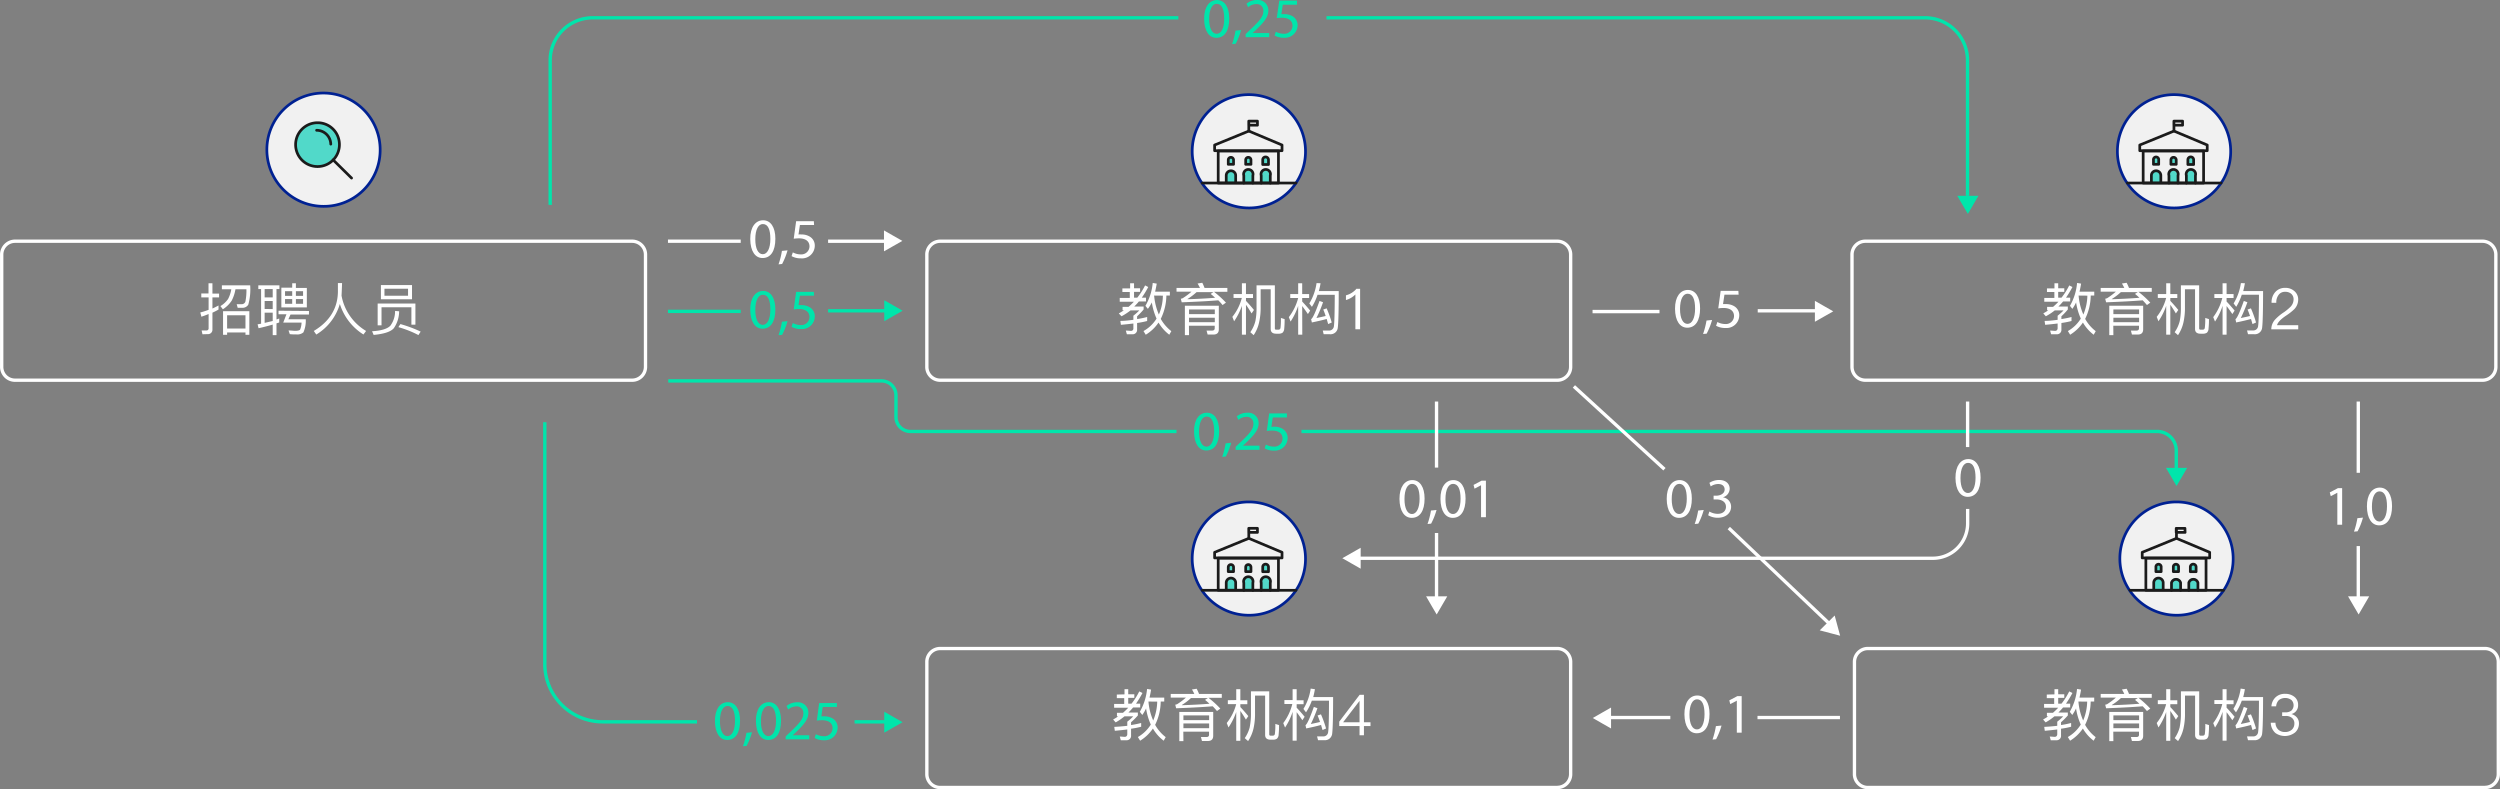 <svg xmlns="http://www.w3.org/2000/svg" viewBox="0 0 529.59 167.18"><rect x="0" y="0" width="529.59" height="167.18" fill="#808080" stroke="none"/><defs><style>.a,.e,.f,.h,.i{fill:none}.b{fill:#fff}.c{fill:#00e5ab}.d{clip-path:url(#a)}.e{stroke:#00e5ab}.e,.f,.h{stroke-miterlimit:10}.e,.f{stroke-width:.71px}.f{stroke:#fff}.g{fill:#f1f1f1}.h,.i{stroke:#002192;stroke-width:.58px}.i{stroke:#1b1b1b;stroke-linecap:round;stroke-linejoin:round}.j{fill:#51d9c9}</style><clipPath id="a"><path class="a" d="M0 0H529.59V167.18H0z"/></clipPath></defs><path class="b" d="M388.35 65.95L386.4 67.06 384.46 68.16 384.46 65.95 384.46 63.73 386.4 64.84 388.35 65.95z"/><path class="b" d="M389.81 134.67L387.65 134.1 385.48 133.53 387.07 131.96 388.65 130.39 389.23 132.53 389.81 134.67z"/><path class="b" d="M191.15 51.03L189.2 52.14 187.26 53.24 187.26 51.03 187.26 48.81 189.2 49.92 191.15 51.03z"/><path class="c" d="M191.2 65.82L189.26 66.93 187.32 68.04 187.32 65.82 187.32 63.61 189.26 64.71 191.2 65.82z"/><path class="c" d="M191.2 152.99L189.26 154.09 187.32 155.2 187.32 152.99 187.32 150.77 189.26 151.88 191.2 152.99z"/><path class="b" d="M337.4 152.1L339.34 150.99 341.28 149.88 341.28 152.1 341.28 154.32 339.34 153.21 337.4 152.1z"/><path class="b" d="M284.35 118.25L286.3 117.14 288.24 116.04 288.24 118.25 288.24 120.47 286.3 119.36 284.35 118.25z"/><g class="d"><path class="e" d="M416.79,41.48V12.67a9,9,0,0,0-9-8.9H281m-31.38,0H125.55a9,9,0,0,0-9,8.9V43.4"/></g><path class="c" d="M416.86 45.32L415.74 43.4 414.62 41.48 416.86 41.48 419.1 41.48 417.98 43.4 416.86 45.32z"/><path class="b" d="M499.64 130.17L498.52 128.25 497.4 126.33 499.64 126.33 501.88 126.33 500.76 128.25 499.64 130.17z"/><path class="b" d="M304.34 130.17L303.21 128.25 302.1 126.33 304.34 126.33 306.58 126.33 305.46 128.25 304.34 130.17z"/><path class="c" d="M461.07 102.95L459.95 101.03 458.83 99.11 461.07 99.11 463.32 99.11 462.2 101.03 461.07 102.95z"/><path class="f" d="M329.87,80.54H199.19a2.82,2.82,0,0,1-2.85-2.8V53.91a2.83,2.83,0,0,1,2.85-2.81H329.87a2.83,2.83,0,0,1,2.85,2.81V77.74A2.82,2.82,0,0,1,329.87,80.54Zm0,0H199.19a2.82,2.82,0,0,1-2.85-2.8V53.91a2.83,2.83,0,0,1,2.85-2.81H329.87a2.83,2.83,0,0,1,2.85,2.81V77.74a2.82,2.82,0,0,1-2.85,2.8"/><path class="g" d="M276.61,32.22a12,12,0,1,0-12,11.89,12,12,0,0,0,12-11.89"/><path class="h" d="M276.55,32.22a12,12,0,1,0-12,11.83A11.91,11.91,0,0,0,276.55,32.22Z"/><path class="a" d="M0 0H529.59V167.18H0z"/><path class="g" d="M271.64 30.74L271.64 31.98 257.24 31.98 257.24 30.74 264.54 27.7 271.64 30.74z"/><path class="i" d="M271.58 30.72L271.58 31.92 257.3 31.92 257.3 30.72 264.54 27.76 271.58 30.72z"/><g class="d"><path class="j" d="M263.42,38.83V37.17a1,1,0,0,1,2,0v1.66"/><path class="i" d="M263.48,38.77V37.18a1,1,0,1,1,1.92,0v1.59"/><path class="j" d="M267.11,38.83V37.17a1,1,0,0,1,2,0v1.66"/><path class="i" d="M267.17,38.77V37.18a1,1,0,1,1,1.92,0v1.59"/><path class="j" d="M259.73,38.83V37.17a1,1,0,0,1,2,0v1.66"/><path class="i" d="M254.7,38.77h19.82m-14.76,0V37.18a1,1,0,0,1,2,0v1.59"/><path class="j" d="M261.37,34.87v-1a.62.62,0,0,0-.62-.61.61.61,0,0,0-.61.61v1Z"/><path class="i" d="M261.31,34.81v-.92a.56.56,0,1,0-1.12,0v.92Z"/><path class="j" d="M265.06,34.87v-1a.62.62,0,0,0-.62-.61.61.61,0,0,0-.61.61v1Z"/><path class="i" d="M265,34.81v-.92a.56.56,0,0,0-1.12,0v.92Z"/><path class="j" d="M268.75,34.87v-1a.62.62,0,0,0-.62-.61.61.61,0,0,0-.61.61v1Z"/><path class="i" d="M264.54,27.75V25.66m1.83.86h-1.84v-.86h1.84Zm4.45,12.25H258.06V32h12.76Zm-2.11-3.92v-1a.61.61,0,0,0-.61-.6.6.6,0,0,0-.61.6v1Z"/></g><path class="f" d="M525.86,80.54H395.17a2.83,2.83,0,0,1-2.85-2.8V53.91a2.83,2.83,0,0,1,2.85-2.81H525.86a2.83,2.83,0,0,1,2.85,2.81V77.74A2.83,2.83,0,0,1,525.86,80.54Zm0,0H395.17a2.83,2.83,0,0,1-2.85-2.8V53.91a2.83,2.83,0,0,1,2.85-2.81H525.86a2.83,2.83,0,0,1,2.85,2.81V77.74a2.83,2.83,0,0,1-2.85,2.8"/><path class="g" d="M472.59,32.22a12,12,0,1,0-12,11.89,12,12,0,0,0,12-11.89"/><path class="h" d="M472.54,32.22a12,12,0,1,0-12,11.83A11.92,11.92,0,0,0,472.54,32.22Z"/><path class="a" d="M0 0H529.59V167.18H0z"/><path class="g" d="M467.62 30.74L467.62 31.98 453.22 31.98 453.22 30.74 460.52 27.7 467.62 30.74z"/><path class="i" d="M467.57 30.72L467.57 31.92 453.28 31.92 453.28 30.72 460.52 27.76 467.57 30.72z"/><path class="j" d="M459.4,38.83V37.17a1,1,0,0,1,2,0v1.66"/><path class="i" d="M459.46,38.77V37.18a1,1,0,1,1,1.92,0v1.59"/><path class="j" d="M463.09,38.83V37.17a1,1,0,0,1,2,0v1.66"/><path class="i" d="M463.15,38.77V37.18a1,1,0,1,1,1.92,0v1.59"/><path class="j" d="M455.71,38.83V37.17a1,1,0,0,1,2,0v1.66"/><path class="i" d="M450.68,38.77H470.5m-14.76,0V37.18a1,1,0,0,1,2,0v1.59"/><path class="j" d="M457.35,34.87v-1a.62.62,0,0,0-.62-.61.61.61,0,0,0-.61.61v1Z"/><path class="i" d="M457.29,34.81v-.92a.56.56,0,1,0-1.11,0v.92Z"/><path class="j" d="M461,34.87v-1a.62.62,0,0,0-.62-.61.61.61,0,0,0-.61.61v1Z"/><path class="i" d="M461,34.81v-.92a.56.56,0,0,0-1.12,0v.92Z"/><path class="j" d="M464.73,34.87v-1a.62.62,0,0,0-.62-.61.61.61,0,0,0-.61.61v1Z"/><path class="i" d="M460.52,27.75V25.66m1.83.86h-1.84v-.86h1.84Zm4.45,12.25H454V32H466.8Zm-2.11-3.92v-1a.61.61,0,0,0-1.22,0v1Z"/><path class="f" d="M526.38,166.82H395.7a2.83,2.83,0,0,1-2.86-2.8V140.19a2.84,2.84,0,0,1,2.86-2.81H526.38a2.83,2.83,0,0,1,2.85,2.81V164A2.82,2.82,0,0,1,526.38,166.82Zm0,0H395.7a2.83,2.83,0,0,1-2.86-2.8V140.19a2.84,2.84,0,0,1,2.86-2.81H526.38a2.83,2.83,0,0,1,2.85,2.81V164a2.82,2.82,0,0,1-2.85,2.8"/><path class="g" d="M473.12,118.49a12,12,0,1,0-12,11.9,12,12,0,0,0,12-11.9"/><path class="h" d="M473.06,118.49a12,12,0,1,0-12,11.84A11.91,11.91,0,0,0,473.06,118.49Z"/><path class="a" d="M0 0H529.59V167.18H0z"/><path class="g" d="M468.15 117.02L468.15 118.25 453.74 118.25 453.74 117.02 461.05 113.98 468.15 117.02z"/><path class="i" d="M468.09 117L468.09 118.19 453.8 118.19 453.8 117 461.05 114.04 468.09 117z"/><path class="j" d="M459.93,125.11v-1.66a1,1,0,0,1,2,0v1.66"/><path class="i" d="M460,125.05v-1.59a1,1,0,0,1,1.93,0v1.59"/><path class="j" d="M463.62,125.11v-1.66a1,1,0,0,1,2,0v1.66"/><path class="i" d="M463.67,125.05v-1.59a1,1,0,0,1,1.93,0v1.59"/><path class="j" d="M456.24,125.11v-1.66a1,1,0,0,1,2,0v1.66"/><path class="i" d="M451.21,125.05H471m-14.76,0v-1.59a1,1,0,0,1,2,0v1.59"/><path class="j" d="M457.87,121.15v-1a.61.61,0,0,0-.61-.61.62.62,0,0,0-.62.61v1Z"/><path class="i" d="M457.81,121.09v-.93a.56.56,0,1,0-1.11,0v.93Z"/><path class="j" d="M461.56,121.15v-1a.61.61,0,0,0-.61-.61.62.62,0,0,0-.62.61v1Z"/><path class="i" d="M461.5,121.09v-.93a.56.56,0,1,0-1.11,0v.93Z"/><path class="j" d="M465.25,121.15v-1a.61.61,0,0,0-.61-.61.62.62,0,0,0-.62.61v1Z"/><path class="i" d="M461.05,114v-2.08m1.83.86H461v-.86h1.85Zm4.44,12.25H454.57v-6.79h12.75Zm-2.11-3.92v-1a.6.6,0,0,0-.6-.6.61.61,0,0,0-.62.6v1Z"/><path class="f" d="M329.87,166.82H199.19a2.82,2.82,0,0,1-2.85-2.8V140.19a2.83,2.83,0,0,1,2.85-2.81H329.87a2.83,2.83,0,0,1,2.85,2.81V164A2.82,2.82,0,0,1,329.87,166.82Zm0,0H199.19a2.82,2.82,0,0,1-2.85-2.8V140.19a2.83,2.83,0,0,1,2.85-2.81H329.87a2.83,2.83,0,0,1,2.85,2.81V164a2.82,2.82,0,0,1-2.85,2.8"/><path class="g" d="M276.61,118.49a12,12,0,1,0-12,11.9,12,12,0,0,0,12-11.9"/><path class="h" d="M276.55,118.49a12,12,0,1,0-12,11.84A11.91,11.91,0,0,0,276.55,118.49Z"/><path class="a" d="M0 0H529.59V167.18H0z"/><path class="g" d="M271.64 117.02L271.64 118.25 257.24 118.25 257.24 117.02 264.54 113.98 271.64 117.02z"/><path class="i" d="M271.58 117L271.58 118.19 257.3 118.19 257.3 117 264.54 114.04 271.58 117z"/><g class="d"><path class="j" d="M263.42,125.11v-1.66a1,1,0,0,1,2,0v1.66"/><path class="i" d="M263.48,125.05v-1.59a1,1,0,1,1,1.92,0v1.59"/><path class="j" d="M267.11,125.11v-1.66a1,1,0,0,1,2,0v1.66"/><path class="i" d="M267.17,125.05v-1.59a1,1,0,1,1,1.92,0v1.59"/><path class="j" d="M259.73,125.11v-1.66a1,1,0,0,1,2,0v1.66"/><path class="i" d="M254.7,125.05h19.82m-14.76,0v-1.59a1,1,0,0,1,2,0v1.59"/><path class="j" d="M261.37,121.15v-1a.62.62,0,0,0-.62-.61.61.61,0,0,0-.61.61v1Z"/><path class="i" d="M261.31,121.09v-.93a.56.56,0,1,0-1.12,0v.93Z"/><path class="j" d="M265.06,121.15v-1a.62.62,0,0,0-.62-.61.61.61,0,0,0-.61.61v1Z"/><path class="i" d="M265,121.09v-.93a.56.56,0,0,0-1.12,0v.93Z"/><path class="j" d="M268.75,121.15v-1a.62.62,0,0,0-.62-.61.61.61,0,0,0-.61.61v1Z"/><path class="i" d="M264.54,114v-2.08m1.83.86h-1.84v-.86h1.84Zm4.45,12.25H258.06v-6.79h12.76Zm-2.11-3.92v-1a.61.61,0,0,0-.61-.6.6.6,0,0,0-.61.6v1Z"/><path class="g" d="M80.59,31.87a12,12,0,1,0-12,11.9,12,12,0,0,0,12-11.9"/><path class="h" d="M80.53,31.87a12,12,0,1,0-12,11.84A11.91,11.91,0,0,0,80.53,31.87Z"/><path class="j" d="M71.93,30.59A4.68,4.68,0,1,1,67.25,26a4.65,4.65,0,0,1,4.68,4.63"/><path class="i" d="M70.54,33.84l3.93,3.88M71.9,30.6A4.64,4.64,0,1,1,67.26,26,4.61,4.61,0,0,1,71.9,30.6Z"/><path class="j" d="M67,27.54a3.06,3.06,0,0,1,3.08,3.05"/><path class="i" d="M67.07,27.6a3,3,0,0,1,3,2.93"/><path class="f" d="M133.89,80.54H3.21a2.82,2.82,0,0,1-2.85-2.8V53.91A2.83,2.83,0,0,1,3.21,51.1H133.89a2.83,2.83,0,0,1,2.85,2.81V77.74A2.82,2.82,0,0,1,133.89,80.54Z"/></g><path class="e" d="M175.42 65.84L189.26 65.84"/><path class="f" d="M175.42,51.1h13.84M339.34,152h14.5m18.51-86.16h14"/><g class="d"><path class="e" d="M115.41,89.43v51.31a12.26,12.26,0,0,0,12.35,12.17h19.89m33.38,0h8.27M141.56,80.69h45.15a3.07,3.07,0,0,1,3.09,3v4.71a3.07,3.07,0,0,0,3.08,3h56.34m26.48,0H456.92a4.05,4.05,0,0,1,4.09,4v4.68"/><path class="f" d="M416.82,107.81v3.12a7.38,7.38,0,0,1-7.42,7.33H286.29m213.28-2.58v12.57"/></g><path class="b" d="M495.13 104.39L495.1 104.39 493.74 105.11 493.53 104.31 495.25 103.41 496.15 103.41 496.15 111.16 495.13 111.16 495.13 104.39z"/><g class="d"><path class="b" d="M498.66,112.62a17.19,17.19,0,0,0,.72-2.85l1.18-.12a13.78,13.78,0,0,1-1.14,2.9Z"/><path class="b" d="M502.46,107.32c0,2,.63,3.16,1.59,3.16s1.6-1.25,1.6-3.23-.49-3.16-1.59-3.16c-.93,0-1.6,1.12-1.6,3.23m4.26-.12c0,2.63-1,4.09-2.73,4.09-1.53,0-2.57-1.42-2.59-4s1.13-4,2.72-4,2.6,1.45,2.6,3.92"/><path class="b" d="M297.52,105.73c0,2,.63,3.16,1.59,3.16s1.61-1.26,1.61-3.23-.5-3.16-1.6-3.16c-.92,0-1.6,1.12-1.6,3.23m4.26-.12c0,2.63-1,4.09-2.73,4.09-1.53,0-2.57-1.42-2.59-4s1.13-4,2.72-4,2.6,1.45,2.6,3.92"/><path class="b" d="M302.4,111a16.24,16.24,0,0,0,.73-2.85l1.18-.12a14.3,14.3,0,0,1-1.15,2.9Z"/><path class="b" d="M306.2,105.73c0,2,.63,3.16,1.6,3.16s1.6-1.26,1.6-3.23-.49-3.16-1.59-3.16c-.93,0-1.61,1.12-1.61,3.23m4.26-.12c0,2.63-1,4.09-2.72,4.09-1.54,0-2.57-1.42-2.6-4s1.14-4,2.73-4,2.59,1.45,2.59,3.92"/></g><path class="b" d="M313.74 102.8L313.72 102.8 312.36 103.52 312.15 102.72 313.86 101.82 314.77 101.82 314.77 109.56 313.74 109.56 313.74 102.8z"/><g class="d"><path class="b" d="M354.13,105.73c0,2,.63,3.16,1.59,3.16s1.6-1.26,1.6-3.23-.49-3.16-1.59-3.16c-.93,0-1.6,1.12-1.6,3.23m4.26-.12c0,2.63-1,4.09-2.73,4.09-1.53,0-2.57-1.42-2.59-4s1.13-4,2.72-4,2.6,1.45,2.6,3.92"/><path class="b" d="M359,111a16.24,16.24,0,0,0,.73-2.85l1.18-.12a14.3,14.3,0,0,1-1.15,2.9Z"/><path class="b" d="M362.11,108.36a3.61,3.61,0,0,0,1.74.49c1.36,0,1.79-.86,1.77-1.5,0-1.09-1-1.55-2-1.55H363V105h.59c.77,0,1.75-.39,1.75-1.31,0-.62-.4-1.16-1.38-1.16a2.89,2.89,0,0,0-1.57.51l-.27-.76a3.72,3.72,0,0,1,2.05-.6c1.54,0,2.24.9,2.24,1.85a1.93,1.93,0,0,1-1.45,1.82v0a2,2,0,0,1,1.75,2c0,1.24-1,2.33-2.86,2.33a4,4,0,0,1-2-.53Z"/><path class="b" d="M415.3,101.28c0,2,.63,3.16,1.59,3.16s1.6-1.25,1.6-3.23-.49-3.16-1.59-3.16c-.93,0-1.6,1.12-1.6,3.23m4.26-.12c0,2.64-1,4.09-2.73,4.09-1.53,0-2.57-1.42-2.59-4s1.13-4,2.72-4,2.6,1.46,2.6,3.92"/><path class="b" d="M357.89,151.37c0,2,.62,3.15,1.59,3.15s1.6-1.25,1.6-3.23-.49-3.15-1.59-3.15c-.93,0-1.6,1.12-1.6,3.23m4.25-.12c0,2.63-1,4.08-2.72,4.08-1.53,0-2.57-1.41-2.6-4s1.14-4,2.73-4,2.59,1.45,2.59,3.92"/><path class="b" d="M362.77,156.67a16.48,16.48,0,0,0,.72-2.85l1.19-.12a14.55,14.55,0,0,1-1.15,2.9Z"/></g><path class="b" d="M367.92 148.43L367.9 148.43 366.53 149.16 366.33 148.36 368.04 147.46 368.95 147.46 368.95 155.2 367.92 155.2 367.92 148.43z"/><g class="d"><path class="c" d="M152.51,152.78c0,2,.63,3.16,1.59,3.16s1.6-1.25,1.6-3.23-.49-3.16-1.59-3.16c-.93,0-1.6,1.12-1.6,3.23m4.26-.12c0,2.63-1,4.09-2.73,4.09-1.53,0-2.57-1.42-2.59-4s1.13-4,2.72-4,2.6,1.46,2.6,3.92"/><path class="c" d="M157.39,158.08a16.36,16.36,0,0,0,.73-2.84l1.18-.12a14.43,14.43,0,0,1-1.15,2.89Z"/><path class="c" d="M161.19,152.78c0,2,.63,3.16,1.59,3.16s1.61-1.25,1.61-3.23-.5-3.16-1.59-3.16c-.93,0-1.61,1.12-1.61,3.23m4.26-.12c0,2.63-1,4.09-2.73,4.09-1.53,0-2.56-1.42-2.59-4s1.13-4,2.73-4,2.59,1.46,2.59,3.92"/><path class="c" d="M166.43,156.62V156l.83-.79c2-1.89,2.91-2.89,2.92-4.05a1.4,1.4,0,0,0-1.56-1.52,2.66,2.66,0,0,0-1.66.66l-.34-.74a3.49,3.49,0,0,1,2.22-.79,2.19,2.19,0,0,1,2.4,2.25c0,1.43-1.05,2.59-2.7,4.16l-.63.57v0h3.52v.87Z"/><path class="c" d="M177.29,149.75h-3l-.3,2a5,5,0,0,1,.64,0,3.41,3.41,0,0,1,1.69.41,2.21,2.21,0,0,1,1.12,2,2.71,2.71,0,0,1-2.92,2.65,3.84,3.84,0,0,1-1.95-.48l.26-.8a3.59,3.59,0,0,0,1.68.43,1.72,1.72,0,0,0,1.86-1.68c0-1-.69-1.71-2.26-1.71a7.6,7.6,0,0,0-1.08.08l.5-3.72h3.75Z"/><path class="b" d="M160,50.69c0,2,.62,3.16,1.59,3.16s1.6-1.25,1.6-3.23-.49-3.16-1.59-3.16c-.93,0-1.6,1.12-1.6,3.23m4.25-.12c0,2.64-1,4.09-2.72,4.09-1.53,0-2.57-1.42-2.6-4s1.14-4,2.73-4,2.59,1.46,2.59,3.92"/><path class="b" d="M164.92,56a16.48,16.48,0,0,0,.72-2.85l1.19-.12a14.43,14.43,0,0,1-1.15,2.89Z"/><path class="b" d="M172.45,47.67h-3l-.3,2a3.52,3.52,0,0,1,.64,0,3.29,3.29,0,0,1,1.69.42,2.18,2.18,0,0,1,1.12,2,2.7,2.7,0,0,1-2.92,2.64,4,4,0,0,1-2-.47l.27-.8a3.51,3.51,0,0,0,1.67.43,1.73,1.73,0,0,0,1.86-1.68c0-1-.69-1.72-2.26-1.72a9.44,9.44,0,0,0-1.08.08l.51-3.71h3.75Z"/><path class="c" d="M160,65.67c0,2,.62,3.15,1.59,3.15s1.6-1.25,1.6-3.23-.49-3.15-1.59-3.15c-.93,0-1.6,1.12-1.6,3.23m4.25-.12c0,2.63-1,4.08-2.72,4.08-1.53,0-2.57-1.41-2.6-4s1.14-4,2.73-4,2.59,1.45,2.59,3.92"/><path class="c" d="M164.92,71a16.48,16.48,0,0,0,.72-2.85l1.19-.12a14.55,14.55,0,0,1-1.15,2.9Z"/><path class="c" d="M172.45,62.64h-3l-.3,2a4.75,4.75,0,0,1,.64,0,3.29,3.29,0,0,1,1.69.42,2.18,2.18,0,0,1,1.12,2,2.7,2.7,0,0,1-2.92,2.64,3.86,3.86,0,0,1-2-.47l.27-.8a3.51,3.51,0,0,0,1.67.43,1.73,1.73,0,0,0,1.86-1.68c0-1-.69-1.72-2.26-1.72a7.42,7.42,0,0,0-1.08.09l.51-3.72h3.75Z"/><path class="c" d="M256.14,4c0,2,.63,3.16,1.59,3.16S259.33,6,259.33,4,258.84.81,257.74.81c-.93,0-1.6,1.12-1.6,3.23m4.26-.12c0,2.63-1,4.09-2.73,4.09-1.53,0-2.57-1.42-2.59-4s1.13-4,2.72-4,2.6,1.45,2.6,3.92"/><path class="c" d="M261,9.34a16.24,16.24,0,0,0,.73-2.85l1.18-.12a14.3,14.3,0,0,1-1.15,2.9Z"/><path class="c" d="M263.87,7.88V7.23l.83-.8c2-1.88,2.91-2.88,2.92-4A1.39,1.39,0,0,0,266.07.87a2.67,2.67,0,0,0-1.67.66l-.34-.74A3.45,3.45,0,0,1,266.28,0a2.19,2.19,0,0,1,2.4,2.25c0,1.43-1.05,2.59-2.7,4.16l-.63.57V7h3.52v.87Z"/><path class="c" d="M274.74,1h-3l-.3,2a4.86,4.86,0,0,1,.63,0,3.38,3.38,0,0,1,1.69.41,2.21,2.21,0,0,1,1.12,2A2.7,2.7,0,0,1,272,8a3.89,3.89,0,0,1-2-.48l.27-.8a3.51,3.51,0,0,0,1.67.43,1.72,1.72,0,0,0,1.86-1.68c0-1-.69-1.71-2.25-1.71a7.64,7.64,0,0,0-1.09.08L271,.13h3.75Z"/><path class="c" d="M254,91.47c0,2,.63,3.15,1.59,3.15s1.61-1.25,1.61-3.23-.5-3.15-1.59-3.15c-.93,0-1.61,1.12-1.61,3.23m4.26-.12c0,2.63-1,4.08-2.73,4.08-1.53,0-2.57-1.41-2.59-4s1.13-4,2.73-4,2.59,1.45,2.59,3.92"/><path class="c" d="M258.91,96.77a17.19,17.19,0,0,0,.72-2.85l1.18-.12a14,14,0,0,1-1.14,2.9Z"/><path class="c" d="M261.75,95.3v-.64l.84-.8c2-1.88,2.9-2.88,2.92-4A1.39,1.39,0,0,0,264,88.3a2.66,2.66,0,0,0-1.66.65l-.34-.74a3.46,3.46,0,0,1,2.22-.78,2.19,2.19,0,0,1,2.4,2.25c0,1.43-1.05,2.58-2.71,4.16l-.62.57v0h3.52v.87Z"/><path class="c" d="M272.62,88.44h-3l-.3,2a4.75,4.75,0,0,1,.64-.05,3.34,3.34,0,0,1,1.69.42,2.21,2.21,0,0,1,1.12,2,2.71,2.71,0,0,1-2.92,2.64,3.83,3.83,0,0,1-1.95-.47l.26-.8a3.59,3.59,0,0,0,1.68.43,1.71,1.71,0,0,0,1.85-1.68c0-1-.68-1.72-2.25-1.72a7.44,7.44,0,0,0-1.09.09l.51-3.72h3.75Z"/><path class="b" d="M355.89,65.45c0,2,.62,3.16,1.59,3.16s1.6-1.26,1.6-3.23-.49-3.16-1.59-3.16c-.93,0-1.6,1.12-1.6,3.23m4.25-.12c0,2.63-1,4.09-2.72,4.09-1.53,0-2.57-1.42-2.59-4s1.13-4,2.72-4,2.59,1.45,2.59,3.92"/><path class="b" d="M360.77,70.75a17.17,17.17,0,0,0,.73-2.85l1.18-.12a14.3,14.3,0,0,1-1.15,2.9Z"/><path class="b" d="M368.3,62.42h-3l-.3,2a4.58,4.58,0,0,1,.63,0,3.29,3.29,0,0,1,1.69.42,2.19,2.19,0,0,1,1.12,2,2.7,2.7,0,0,1-2.91,2.64,3.9,3.9,0,0,1-2-.47l.27-.8a3.51,3.51,0,0,0,1.67.43,1.72,1.72,0,0,0,1.86-1.68c0-1-.69-1.72-2.25-1.72a7.44,7.44,0,0,0-1.09.09l.51-3.72h3.75Z"/></g><path class="f" d="M352.59,99.4,333.41,81.86M372.3,152h17.47M351.54,66H337.36M156.91,51.1H141.5m358.07,49.05V85.06M416.81,94.7V85.06m-112.5,14v-14m0,27.85v15.3m61.91-16.35,22.08,21"/><path class="e" d="M156.91 65.96L141.5 65.96"/><path class="b" d="M42.89,70.81,42.71,70c.33,0,.67,0,1,0a.43.43,0,0,0,.48-.48v-3c-.5.21-1,.4-1.53.57l-.23-.9a15,15,0,0,0,1.76-.56V63H42.64v-.83h1.53V60H45v2.19h1.41V63H45v2.36c.44-.2.87-.42,1.29-.65v.87q-.64.36-1.29.66v3.54a.93.93,0,0,1-1,1ZM47,61.27v-.82h6a12.15,12.15,0,0,1-.4,4.08,1.4,1.4,0,0,1-1.32.67c-.26,0-.57,0-.93,0l-.21-.76,1,0a.83.83,0,0,0,.84-.53,11.89,11.89,0,0,0,.22-2.64H49.88a8.14,8.14,0,0,1-.8,2.42,6.29,6.29,0,0,1-1.87,1.83l-.52-.68a5.21,5.21,0,0,0,1.63-1.51A6.77,6.77,0,0,0,49,61.27Zm5.82,9.65H52v-.49H48.11v.49h-.86v-5h5.57ZM52,69.6V66.78H48.11V69.6Z"/><path class="b" d="M59.19,60.45v.79h-.62v6.44l.58-.21v.84l-.58.19V71h-.8V68.76c-1,.29-2,.55-3,.77l-.2-.83.74-.13V61.24h-.59v-.79ZM57.77,63V61.24H56.06V63Zm0,2.48V63.76H56.06v1.69Zm0,2.5V66.24H56.06V68.4C56.64,68.27,57.22,68.12,57.77,68Zm7.68-2.1v.75H61.54l-.45,1h3.68a6,6,0,0,1-.5,2.78,2,2,0,0,1-1.51.43c-.51,0-1,0-1.37-.06L61.12,70c.56,0,1,.08,1.47.08s.91-.1,1-.29a4.22,4.22,0,0,0,.29-1.45H60l.68-1.77H59v-.75ZM61.9,60.94V60h.78v1H65v4.12H59.6V60.94Zm0,1.74v-1H60.38v1Zm0,.67H60.38v1H61.9Zm.78-.67H64.2v-1H62.68Zm1.52.67H62.68v1H64.2Z"/><path class="b" d="M72.35,62.63a11,11,0,0,0,5.2,7.48l-.56.75a11.83,11.83,0,0,1-5-6.47A11.22,11.22,0,0,1,67,70.87l-.53-.76q5-3,5.11-8.23c0-.82,0-1.45,0-1.91h.88C72.43,61,72.39,61.89,72.35,62.63Z"/><path class="b" d="M84.55,65.94a6.32,6.32,0,0,1-1.12,3.58c-.62.74-2.05,1.22-4.28,1.43l-.33-.78Q81.73,70,82.69,69a5.14,5.14,0,0,0,1-3.13ZM88,68.77h-.85V65.09H80.82v3.83H80V64.3H88Zm-.72-8.38v3H80.69v-3Zm-.84.77h-5v1.49h5Zm2.66,9.1-.46.72a22.23,22.23,0,0,0-4.25-1.68l.43-.65A27.44,27.44,0,0,1,89.14,70.26Z"/><path class="b" d="M239.4,61.09V60h.83v1.07h1.28v.76h-1.28v1.23h.69a15.08,15.08,0,0,0,1.65-2.6l.67.34a21.15,21.15,0,0,1-1.37,2.26h.89v.8h-1.5c-.32.39-.65.75-1,1.08h2v.62A14,14,0,0,1,240.88,67v.59a18.88,18.88,0,0,0,2.13-.44V68a17.83,17.83,0,0,1-2.13.42v1.39a.93.93,0,0,1-1,1h-1.17l-.22-.78c.45,0,.81.06,1.07.06a.49.49,0,0,0,.53-.56v-1c-.79.1-1.68.19-2.64.28l-.12-.83c1,0,1.92-.13,2.76-.23v-.87a10.89,10.89,0,0,0,1.26-1.13h-1.86A12.57,12.57,0,0,1,237.58,67L237,66.4c.38-.22.74-.44,1.08-.67h-.28V65h1.27a14.57,14.57,0,0,0,1.13-1.08h-3v-.8h2.13V61.85h-1.57v-.76Zm3.76,4.34-.52-.64a11.89,11.89,0,0,0,1.55-4.85l.85.14c-.1.61-.22,1.17-.34,1.7h3.12v.83h-.74a11.42,11.42,0,0,1-1.19,4.94,8.52,8.52,0,0,0,2.24,2.6l-.43.76a8.8,8.8,0,0,1-2.28-2.58,8.69,8.69,0,0,1-2.71,2.58l-.48-.78A7.66,7.66,0,0,0,245,67.49a13.18,13.18,0,0,1-1-3.42A8.78,8.78,0,0,1,243.16,65.43Zm1.33-2.82a.21.21,0,0,0,0,.07,13.08,13.08,0,0,0,1,3.95,10.51,10.51,0,0,0,.85-4Z"/><path class="b" d="M254.2,61a9.21,9.21,0,0,0-.51-.94l1-.16c.17.33.32.7.48,1.1H260v.82h-2.82a21.26,21.26,0,0,1,2.52,2.29l-.72.51a9.89,9.89,0,0,0-.9-1q-3,.24-7.75.42l-.19-.76a1.4,1.4,0,0,0,.42-.12,14.65,14.65,0,0,0,1.85-1.38h-3.18V61ZM251.88,71H251V64.76h7.19v5c0,.74-.38,1.11-1.15,1.11h-1.22l-.23-.84,1.16,0c.38,0,.57-.17.57-.49V69h-5.46Zm-.32-7.61c2.29-.07,4.23-.18,5.84-.31-.29-.28-.6-.55-.94-.82l.6-.38h-3.58A12.38,12.38,0,0,1,251.56,63.34Zm5.78,2.16h-5.46v1h5.46Zm-5.46,2.71h5.46v-.95h-5.46Z"/><path class="b" d="M263.08,62.3V60h.86V62.3h1.49v.83h-1.49v.61c.55.57,1.12,1.21,1.69,1.92l-.5.74c-.46-.76-.85-1.37-1.19-1.84v6.33h-.86v-6.1a13.75,13.75,0,0,1-1.65,3.27l-.37-.94a10.54,10.54,0,0,0,2-4h-1.75V62.3ZM265.94,68a14.42,14.42,0,0,0,.24-3V60.45h3.88v9.08c0,.2.08.31.27.31h.41a.66.66,0,0,0,.34-.07.53.53,0,0,0,.18-.35,15,15,0,0,0,.08-2.07l.79.25a19.14,19.14,0,0,1-.08,2,1.31,1.31,0,0,1-.36.88,1.45,1.45,0,0,1-.86.21h-.5c-.76,0-1.15-.35-1.15-1V61.27h-2.13V65a14,14,0,0,1-.33,3.31A7.78,7.78,0,0,1,265.57,71l-.71-.63A7.13,7.13,0,0,0,265.94,68Z"/><path class="b" d="M275.87,70.9H275V64.79a13.7,13.7,0,0,1-1.61,3.33l-.37-.94A11.31,11.31,0,0,0,275,63.13h-1.68V62.3H275V60h.85V62.3h1.47v.83h-1.47v.75c.55.58,1.11,1.21,1.69,1.92l-.48.73c-.47-.69-.88-1.27-1.21-1.7ZM279.74,60a13.9,13.9,0,0,1-.36,1.66h4.21c0,4.15-.07,6.72-.19,7.67a1.54,1.54,0,0,1-1.7,1.47c-.25,0-.69,0-1.3,0l-.19-.78c.53,0,1,0,1.36,0a1,1,0,0,0,1-.95q.16-1,.18-6.62h-3.65A11.15,11.15,0,0,1,277.91,65l-.55-.72a11.32,11.32,0,0,0,1.53-4.31Zm-2,7.61c.34-.18.93-1.47,1.78-3.86l.75.27a26.72,26.72,0,0,1-1.4,3.35c.72-.15,1.38-.29,1.95-.43-.16-.51-.34-1-.51-1.37l.72-.25a24.12,24.12,0,0,1,1.08,3l-.76.33-.31-1.08c-.91.26-2,.5-3.14.74Z"/><path class="b" d="M288.12,61.18v8.57h-1V62.38a4.59,4.59,0,0,1-2,1.18v-1a4.37,4.37,0,0,0,2.23-1.39Z"/><path class="b" d="M435.21,61.09V60H436v1.07h1.29v.76H436v1.23h.7a15,15,0,0,0,1.64-2.6l.68.34a22.92,22.92,0,0,1-1.37,2.26h.89v.8h-1.5c-.33.39-.65.75-1,1.08h2v.62A14,14,0,0,1,436.68,67v.59a19.56,19.56,0,0,0,2.14-.44V68a18,18,0,0,1-2.14.42v1.39a.93.93,0,0,1-1,1h-1.18l-.21-.78c.44,0,.8.06,1.07.06s.52-.2.52-.56v-1c-.79.1-1.68.19-2.64.28l-.12-.83c1,0,1.92-.13,2.76-.23v-.87a10.89,10.89,0,0,0,1.26-1.13h-1.86A12.57,12.57,0,0,1,433.38,67l-.54-.61c.39-.22.75-.44,1.08-.67h-.27V65h1.27a14.57,14.57,0,0,0,1.13-1.08h-3v-.8h2.14V61.85h-1.57v-.76ZM439,65.43l-.51-.64A11.89,11.89,0,0,0,440,59.94l.85.14c-.09.61-.21,1.17-.33,1.7h3.12v.83h-.75a11.42,11.42,0,0,1-1.18,4.94,8.39,8.39,0,0,0,2.24,2.6l-.43.76a8.66,8.66,0,0,1-2.28-2.58,8.92,8.92,0,0,1-2.71,2.58l-.48-.78a7.71,7.71,0,0,0,2.74-2.64,13.17,13.17,0,0,1-1-3.42A8.81,8.81,0,0,1,439,65.43Zm1.33-2.82a.19.19,0,0,0,0,.07,12.51,12.51,0,0,0,1,3.95,10.89,10.89,0,0,0,.85-4Z"/><path class="b" d="M450,61a7.57,7.57,0,0,0-.5-.94l1-.16A10.36,10.36,0,0,1,451,61h4.82v.82H453a20.28,20.28,0,0,1,2.51,2.29l-.71.51q-.4-.48-.9-1c-2,.16-4.57.3-7.75.42l-.19-.76a1.49,1.49,0,0,0,.42-.12,14.63,14.63,0,0,0,1.84-1.38H445V61ZM447.69,71h-.87V64.76H454v5c0,.74-.38,1.11-1.15,1.11h-1.23l-.22-.84,1.16,0c.37,0,.56-.17.56-.49V69h-5.45Zm-.33-7.61c2.29-.07,4.24-.18,5.84-.31-.28-.28-.6-.55-.93-.82l.6-.38h-3.59A11.93,11.93,0,0,1,447.36,63.34Zm5.78,2.16h-5.45v1h5.45Zm-5.45,2.71h5.45v-.95h-5.45Z"/><path class="b" d="M458.88,62.3V60h.87V62.3h1.48v.83h-1.48v.61c.55.57,1.11,1.21,1.69,1.92l-.51.74c-.45-.76-.85-1.37-1.18-1.84v6.33h-.87v-6.1a14.1,14.1,0,0,1-1.64,3.27l-.37-.94a10.83,10.83,0,0,0,2-4H457.1V62.3ZM461.75,68a14.42,14.42,0,0,0,.24-3V60.45h3.87v9.08c0,.2.09.31.28.31h.41a.62.62,0,0,0,.33-.07.46.46,0,0,0,.18-.35,14.29,14.29,0,0,0,.09-2.07l.79.25a18.59,18.59,0,0,1-.09,2,1.27,1.27,0,0,1-.35.88,1.51,1.51,0,0,1-.87.21h-.49c-.77,0-1.15-.35-1.15-1V61.27h-2.14V65a14.09,14.09,0,0,1-.32,3.31A8,8,0,0,1,461.38,71l-.71-.63A7.13,7.13,0,0,0,461.75,68Z"/><path class="b" d="M471.67,70.9h-.85V64.79a13.33,13.33,0,0,1-1.6,3.33l-.38-.94a11.15,11.15,0,0,0,1.92-4.05h-1.68V62.3h1.74V60h.85V62.3h1.48v.83h-1.48v.75c.56.58,1.12,1.21,1.7,1.92l-.48.73c-.47-.69-.88-1.27-1.22-1.7ZM475.55,60c-.1.58-.22,1.13-.36,1.66h4.21c0,4.15-.07,6.72-.19,7.67a1.55,1.55,0,0,1-1.71,1.47c-.25,0-.68,0-1.29,0L476,70c.52,0,1,0,1.35,0a1,1,0,0,0,1-.95q.17-1,.18-6.62h-3.64A11.62,11.62,0,0,1,473.71,65l-.55-.72a11.33,11.33,0,0,0,1.54-4.31Zm-2,7.61c.33-.18.92-1.47,1.77-3.86l.76.27a30.23,30.23,0,0,1-1.4,3.35c.72-.15,1.37-.29,1.95-.43-.17-.51-.35-1-.52-1.37l.72-.25a24.12,24.12,0,0,1,1.08,3l-.75.33c-.11-.38-.22-.74-.31-1.08-.92.26-2,.5-3.15.74Z"/><path class="b" d="M486.07,61.7a2.32,2.32,0,0,1,.77,1.81,2.92,2.92,0,0,1-.84,2,11.84,11.84,0,0,1-1.77,1.38c-1.09.74-1.72,1.39-1.87,2h4.49v.88h-5.71a3.09,3.09,0,0,1,.86-2.13,10.12,10.12,0,0,1,1.85-1.52A10.32,10.32,0,0,0,485.2,65a2.25,2.25,0,0,0,.66-1.53,1.54,1.54,0,0,0-.47-1.21,1.87,1.87,0,0,0-1.31-.44,1.62,1.62,0,0,0-1.35.6,2.6,2.6,0,0,0-.53,1.72h-1a3.21,3.21,0,0,1,.8-2.29,2.71,2.71,0,0,1,2.1-.87A2.8,2.8,0,0,1,486.07,61.7Z"/><path class="b" d="M435.21,147.09V146H436v1.07h1.29v.76H436v1.23h.7a15,15,0,0,0,1.64-2.6l.68.34a22.92,22.92,0,0,1-1.37,2.26h.89v.8h-1.5c-.33.39-.65.75-1,1.08h2v.62a14,14,0,0,1-1.44,1.44v.59a19.56,19.56,0,0,0,2.14-.44v.8a18,18,0,0,1-2.14.42v1.39a.93.93,0,0,1-1,1.05h-1.18l-.21-.78c.44,0,.8.06,1.07.06s.52-.2.52-.56v-1c-.79.1-1.68.19-2.64.28l-.12-.83c1-.05,1.92-.13,2.76-.23v-.87a10.89,10.89,0,0,0,1.26-1.13h-1.86a12.57,12.57,0,0,1-1.86,1.28l-.54-.61c.39-.22.75-.44,1.08-.67h-.27V151h1.27a14.57,14.57,0,0,0,1.13-1.08h-3v-.8h2.14v-1.23h-1.57v-.76Zm3.75,4.34-.51-.64a11.89,11.89,0,0,0,1.54-4.85l.85.14c-.09.61-.21,1.17-.33,1.7h3.12v.83h-.75a11.42,11.42,0,0,1-1.18,4.94,8.39,8.39,0,0,0,2.24,2.6l-.43.76a8.66,8.66,0,0,1-2.28-2.58,8.92,8.92,0,0,1-2.71,2.58l-.48-.78a7.71,7.71,0,0,0,2.74-2.64,13.17,13.17,0,0,1-1-3.42A8.81,8.81,0,0,1,439,151.43Zm1.33-2.82a.19.19,0,0,0,0,.07,12.51,12.51,0,0,0,1,3.95,10.89,10.89,0,0,0,.85-4Z"/><path class="b" d="M450,147a7.57,7.57,0,0,0-.5-.94l1-.16A10.36,10.36,0,0,1,451,147h4.82v.82H453a20.28,20.28,0,0,1,2.51,2.29l-.71.51q-.4-.48-.9-1c-2,.16-4.57.3-7.75.42l-.19-.76a1.49,1.49,0,0,0,.42-.12,14.63,14.63,0,0,0,1.84-1.38H445V147ZM447.69,157h-.87v-6.19H454v5.05c0,.74-.38,1.11-1.15,1.11h-1.23l-.22-.84,1.16,0c.37,0,.56-.17.56-.49V155h-5.45Zm-.33-7.61c2.29-.07,4.24-.18,5.84-.31-.28-.28-.6-.55-.93-.82l.6-.38h-3.59A11.93,11.93,0,0,1,447.36,149.34Zm5.78,2.16h-5.45v1h5.45Zm-5.45,2.71h5.45v-1h-5.45Z"/><path class="b" d="M458.88,148.3V146h.87v2.34h1.48v.83h-1.48v.61c.55.57,1.11,1.21,1.69,1.92l-.51.74c-.45-.76-.85-1.37-1.18-1.84v6.33h-.87v-6.1a14.1,14.1,0,0,1-1.64,3.27l-.37-.94a10.83,10.83,0,0,0,2-4H457.1v-.83Zm2.87,5.65A14.42,14.42,0,0,0,462,151v-4.55h3.87v9.08c0,.2.09.31.28.31h.41a.62.62,0,0,0,.33-.07.46.46,0,0,0,.18-.35,14.29,14.29,0,0,0,.09-2.07l.79.25a18.59,18.59,0,0,1-.09,2,1.27,1.27,0,0,1-.35.88,1.51,1.51,0,0,1-.87.21h-.49c-.77,0-1.15-.35-1.15-1v-8.34h-2.14V151a14.09,14.09,0,0,1-.32,3.31,8,8,0,0,1-1.15,2.68l-.71-.63A7.13,7.13,0,0,0,461.75,154Z"/><path class="b" d="M471.67,156.9h-.85v-6.11a13.33,13.33,0,0,1-1.6,3.33l-.38-.94a11.15,11.15,0,0,0,1.92-4.05h-1.68v-.83h1.74V146h.85v2.34h1.48v.83h-1.48v.75c.56.58,1.12,1.21,1.7,1.92l-.48.73c-.47-.69-.88-1.27-1.22-1.7ZM475.55,146c-.1.58-.22,1.13-.36,1.66h4.21c0,4.15-.07,6.72-.19,7.67a1.55,1.55,0,0,1-1.71,1.47c-.25,0-.68,0-1.29,0L476,156c.52,0,1,0,1.35,0a1,1,0,0,0,1-.95q.17-1,.18-6.62h-3.64a11.62,11.62,0,0,1-1.23,2.47l-.55-.72a11.33,11.33,0,0,0,1.54-4.31Zm-2,7.61c.33-.18.92-1.47,1.77-3.86l.76.27a30.23,30.23,0,0,1-1.4,3.35c.72-.15,1.37-.29,1.95-.43-.17-.51-.35-1-.52-1.37l.72-.25a24.12,24.12,0,0,1,1.08,3l-.75.33c-.11-.38-.22-.74-.31-1.08-.92.26-2,.5-3.15.74Z"/><path class="b" d="M486.07,147.64a2.1,2.1,0,0,1,.75,1.7,1.87,1.87,0,0,1-1.41,1.92,2.35,2.35,0,0,1,1.16.73,1.92,1.92,0,0,1,.43,1.26,2.47,2.47,0,0,1-.82,1.91,3.49,3.49,0,0,1-4.15.13,3,3,0,0,1-1-2.19h1a2,2,0,0,0,.67,1.53,2.06,2.06,0,0,0,1.34.44,2.12,2.12,0,0,0,1.48-.52,1.75,1.75,0,0,0,.51-1.26,1.47,1.47,0,0,0-.5-1.2,2,2,0,0,0-1.39-.42h-.7v-.77h.66a2,2,0,0,0,1.31-.38,1.59,1.59,0,0,0,0-2.23,2.24,2.24,0,0,0-2.65,0,2.06,2.06,0,0,0-.59,1.33h-1a2.85,2.85,0,0,1,.91-1.94,2.8,2.8,0,0,1,2-.7A3,3,0,0,1,486.07,147.64Z"/><path class="b" d="M238.21,147.09V146H239v1.07h1.29v.76H239v1.23h.7a15,15,0,0,0,1.64-2.6l.68.34a22.92,22.92,0,0,1-1.37,2.26h.89v.8h-1.5c-.33.39-.65.75-1,1.08h2v.62a14,14,0,0,1-1.44,1.44v.59a19.56,19.56,0,0,0,2.14-.44v.8a18,18,0,0,1-2.14.42v1.39a.93.93,0,0,1-1,1.05h-1.18l-.21-.78c.44,0,.8.06,1.07.06s.52-.2.52-.56v-1c-.79.1-1.68.19-2.64.28l-.12-.83c1-.05,1.92-.13,2.76-.23v-.87a10.89,10.89,0,0,0,1.26-1.13h-1.86a12.57,12.57,0,0,1-1.86,1.28l-.54-.61c.39-.22.75-.44,1.08-.67h-.27V151h1.27a14.57,14.57,0,0,0,1.13-1.08h-3v-.8h2.14v-1.23h-1.57v-.76Zm3.75,4.34-.51-.64a11.89,11.89,0,0,0,1.54-4.85l.85.14c-.09.61-.21,1.17-.33,1.7h3.12v.83h-.75a11.42,11.42,0,0,1-1.18,4.94,8.39,8.39,0,0,0,2.24,2.6l-.43.76a8.66,8.66,0,0,1-2.28-2.58,8.92,8.92,0,0,1-2.71,2.58l-.48-.78a7.71,7.71,0,0,0,2.74-2.64,13.17,13.17,0,0,1-1-3.42A8.81,8.81,0,0,1,242,151.43Zm1.33-2.82a.19.19,0,0,0,0,.07,12.51,12.51,0,0,0,1,3.95,10.89,10.89,0,0,0,.85-4Z"/><path class="b" d="M253,147a7.57,7.57,0,0,0-.5-.94l1-.16A10.36,10.36,0,0,1,254,147h4.82v.82H256a20.28,20.28,0,0,1,2.51,2.29l-.71.51q-.4-.48-.9-1c-2,.16-4.57.3-7.75.42l-.19-.76a1.49,1.49,0,0,0,.42-.12,14.63,14.63,0,0,0,1.84-1.38H248V147ZM250.69,157h-.87v-6.19H257v5.05c0,.74-.38,1.11-1.15,1.11h-1.23l-.22-.84,1.16,0c.37,0,.56-.17.56-.49V155h-5.45Zm-.33-7.61c2.29-.07,4.24-.18,5.84-.31-.28-.28-.6-.55-.93-.82l.6-.38h-3.59A11.93,11.93,0,0,1,250.36,149.34Zm5.78,2.16h-5.45v1h5.45Zm-5.45,2.71h5.45v-1h-5.45Z"/><path class="b" d="M261.88,148.3V146h.87v2.34h1.48v.83h-1.48v.61c.55.57,1.11,1.21,1.69,1.92l-.51.74c-.45-.76-.85-1.37-1.18-1.84v6.33h-.87v-6.1a14.1,14.1,0,0,1-1.64,3.27l-.37-.94a10.83,10.83,0,0,0,2-4H260.1v-.83Zm2.87,5.65A14.42,14.42,0,0,0,265,151v-4.55h3.87v9.08c0,.2.09.31.28.31h.41a.62.62,0,0,0,.33-.07.46.46,0,0,0,.18-.35,14.29,14.29,0,0,0,.09-2.07l.79.25a18.59,18.59,0,0,1-.09,2,1.23,1.23,0,0,1-.36.88,1.43,1.43,0,0,1-.86.21h-.49c-.77,0-1.15-.35-1.15-1v-8.34h-2.14V151a14.09,14.09,0,0,1-.32,3.31,8,8,0,0,1-1.15,2.68l-.71-.63A7.13,7.13,0,0,0,264.75,154Z"/><path class="b" d="M274.68,156.9h-.86v-6.11a13.33,13.33,0,0,1-1.6,3.33l-.38-.94a11.15,11.15,0,0,0,1.92-4.05h-1.68v-.83h1.74V146h.86v2.34h1.47v.83h-1.47v.75c.55.58,1.11,1.21,1.69,1.92l-.48.73c-.47-.69-.88-1.27-1.21-1.7ZM278.55,146c-.1.58-.22,1.13-.36,1.66h4.21c0,4.15-.07,6.72-.19,7.67a1.55,1.55,0,0,1-1.71,1.47c-.25,0-.68,0-1.29,0L279,156c.52,0,1,0,1.35,0a1,1,0,0,0,1-.95q.17-1,.18-6.62h-3.64a11.62,11.62,0,0,1-1.23,2.47l-.55-.72a11.33,11.33,0,0,0,1.54-4.31Zm-2,7.61c.33-.18.92-1.47,1.77-3.86l.76.27a30.23,30.23,0,0,1-1.4,3.35c.72-.15,1.37-.29,1.95-.43-.17-.51-.35-1-.52-1.37l.72-.25a24.12,24.12,0,0,1,1.08,3l-.75.33c-.11-.38-.22-.74-.31-1.08-.92.26-2,.5-3.15.74Z"/><path class="b" d="M288.93,147.18V153h1.39v.8h-1.39v1.95H288V153.8h-4.3v-.93l4.32-5.69ZM284.52,153H288v-4.53h0Z"/></svg>